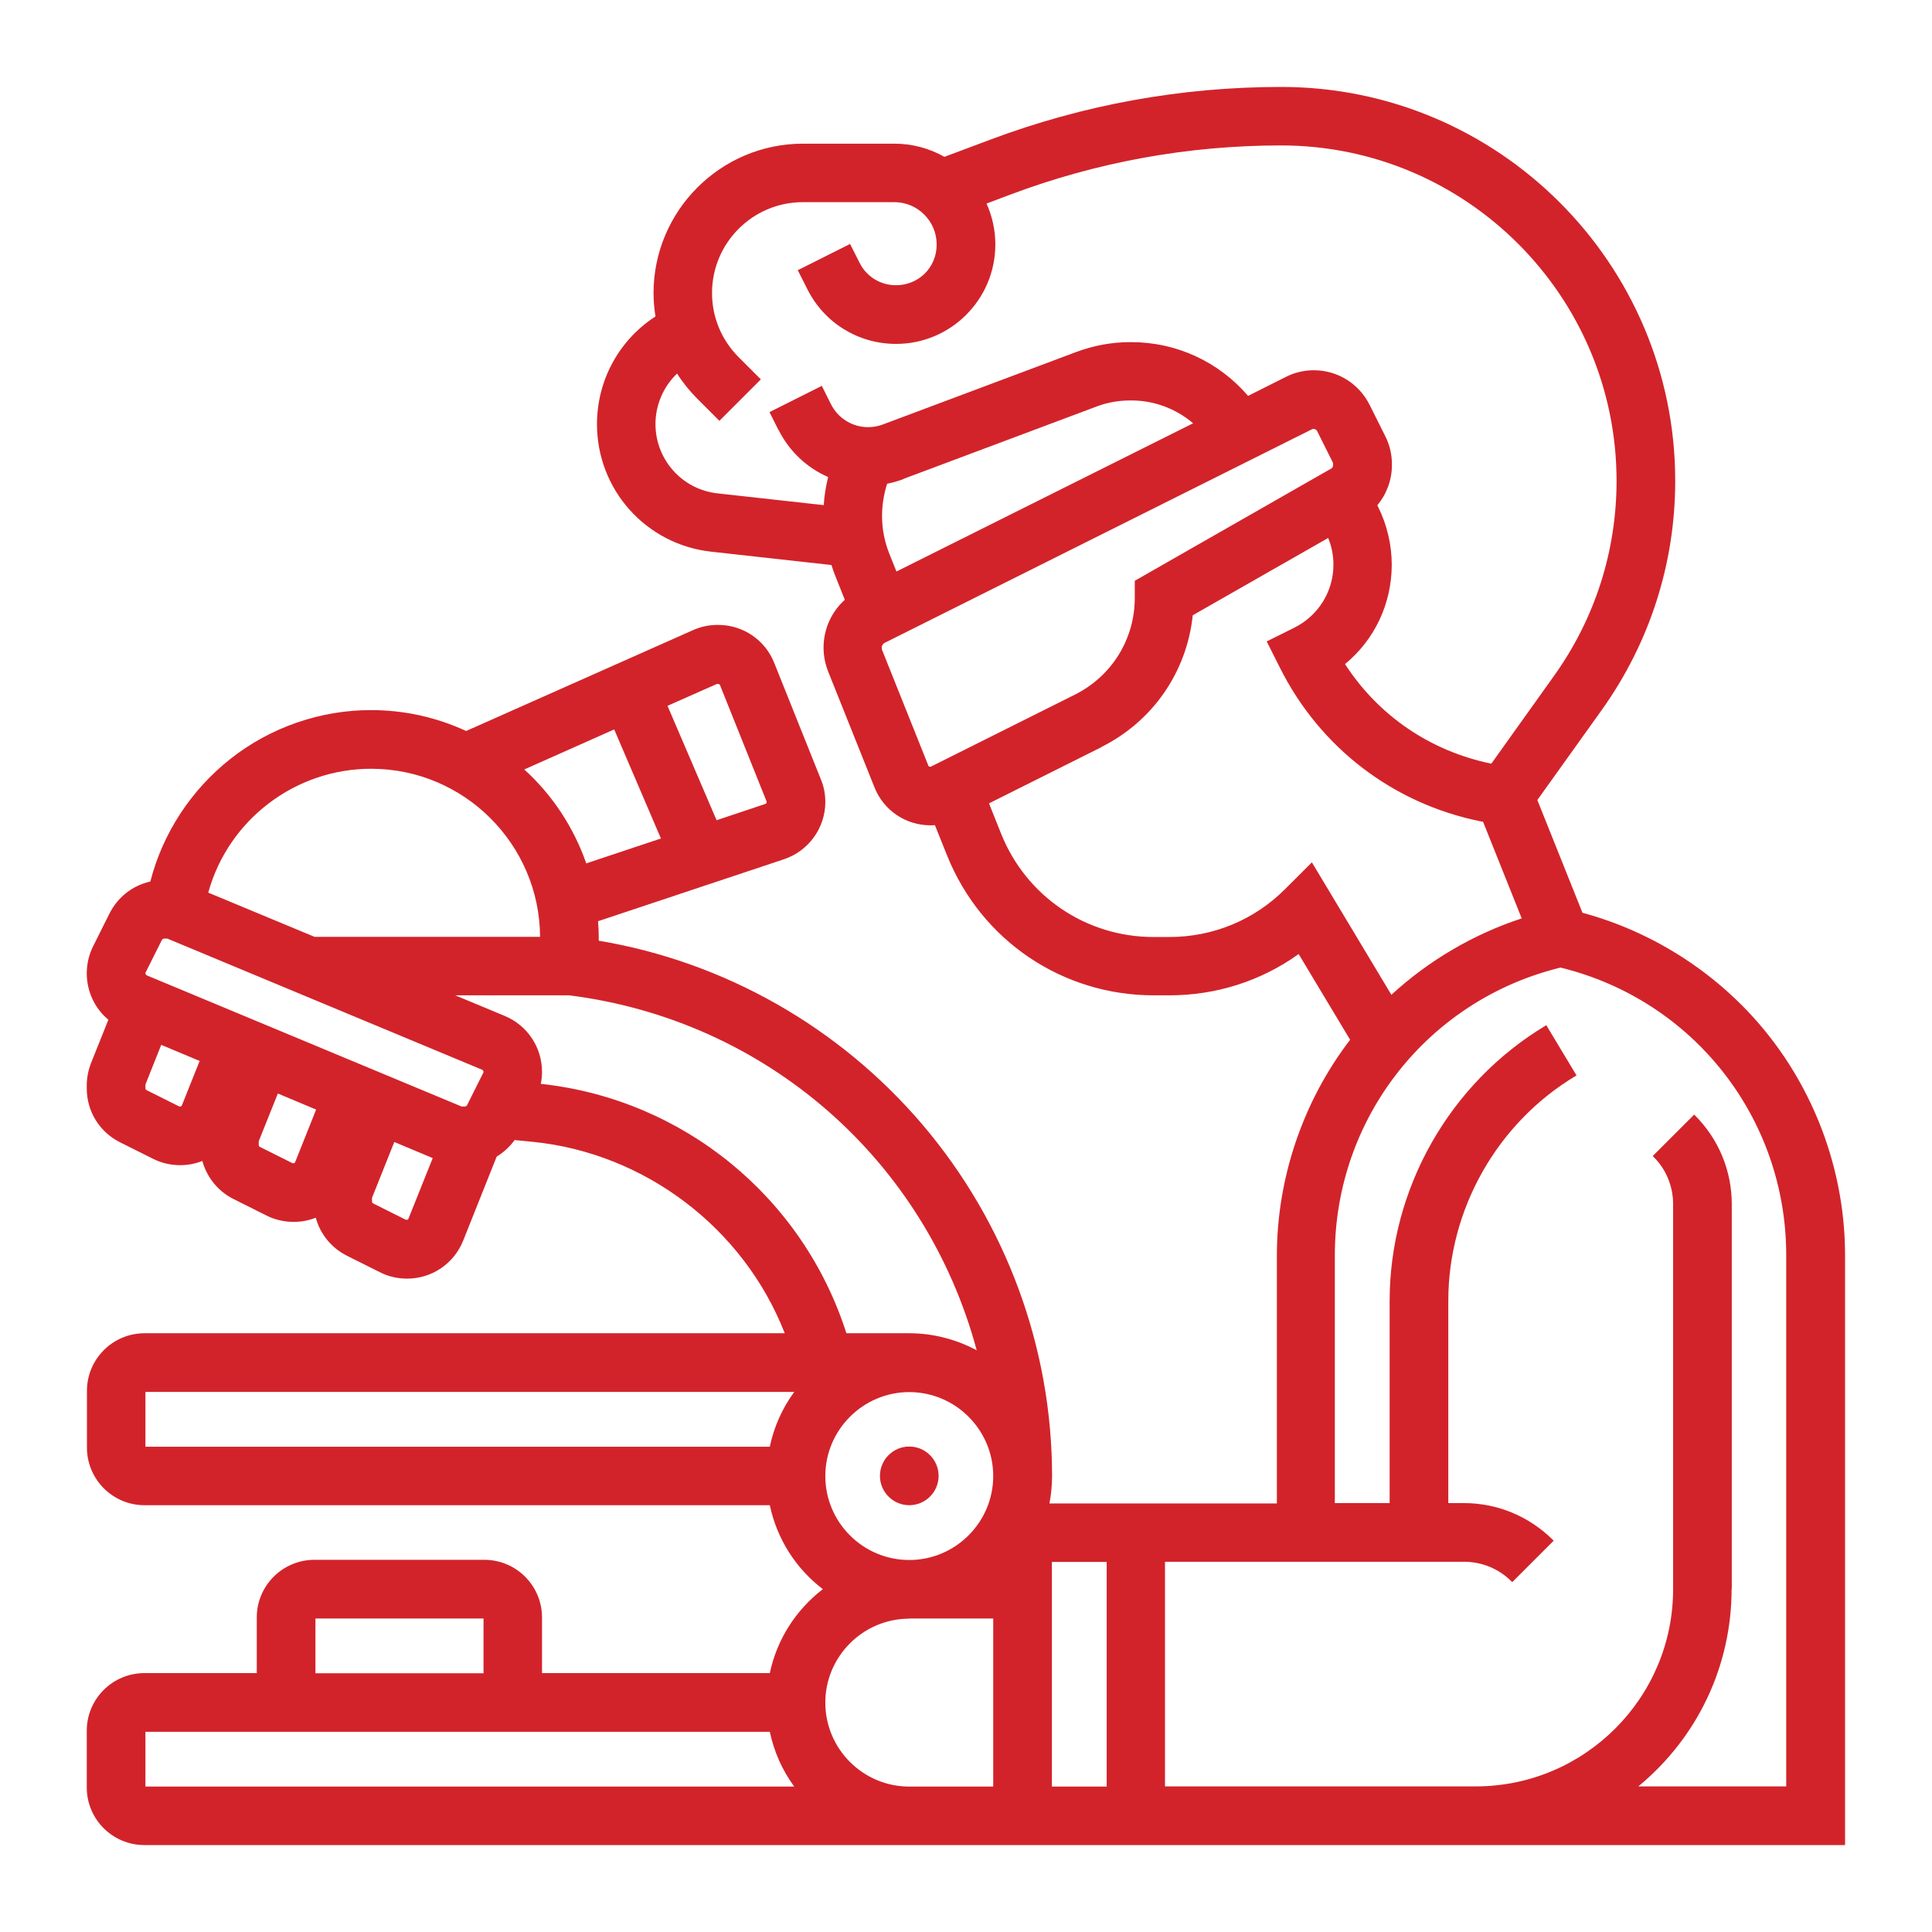 <?xml version="1.0" encoding="UTF-8"?>
<svg id="Layer_1" data-name="Layer 1" xmlns="http://www.w3.org/2000/svg" viewBox="0 0 110 110">
  <defs>
    <style>
      .cls-1 {
        fill: #d2232a;
      }
    </style>
  </defs>
  <path class="cls-1" d="M100.61,58.84c-2.66-3.32-6.39-5.76-10.51-6.87l-2.57-6.42,3.67-5.13c2.73-3.83,4.18-8.34,4.18-13.04,0-12.37-10.06-22.43-22.43-22.43-5.69,0-11.27,1.01-16.59,3.01l-2.59.97c-.86-.49-1.85-.75-2.84-.75h-5.21c-4.69,0-8.51,3.82-8.51,8.51,0,.44.04.89.11,1.33l-.08.05c-2.04,1.36-3.25,3.63-3.25,6.08,0,3.73,2.79,6.85,6.5,7.26l6.85.76c.07.23.14.42.21.6l.55,1.38c-.77.69-1.21,1.68-1.21,2.72,0,.47.09.92.26,1.36l2.64,6.6c.52,1.31,1.78,2.16,3.19,2.16.07,0,.15,0,.25-.01l.69,1.72c1.94,4.84,6.56,7.97,11.77,7.97h.88c2.67,0,5.22-.81,7.37-2.35l2.93,4.88c-2.69,3.51-4.17,7.88-4.17,12.29v14.11h-12.85s-.06,0-.1,0c.1-.51.15-1.04.15-1.56,0-7.31-2.62-14.41-7.37-20-4.73-5.56-11.28-9.28-18.44-10.48v-.17c0-.28-.01-.58-.04-.94l10.59-3.53c1.4-.47,2.35-1.78,2.35-3.26,0-.44-.08-.87-.25-1.28l-2.66-6.64c-.52-1.31-1.78-2.16-3.19-2.16h-.04c-.48,0-.95.1-1.4.3l-12.91,5.74c-1.71-.79-3.54-1.19-5.43-1.19-2.87,0-5.71.98-7.98,2.77-2.25,1.77-3.87,4.25-4.57,6.99-1.02.23-1.86.89-2.33,1.83l-.93,1.86c-.24.48-.36,1.01-.36,1.54,0,1.02.45,1.99,1.23,2.64l-.98,2.45c-.16.41-.25.84-.25,1.28v.18c0,1.31.73,2.49,1.9,3.07l1.88.94c.47.24,1.01.36,1.54.36.43,0,.86-.08,1.26-.24.26.94.9,1.73,1.78,2.17l1.88.94c.47.24,1.01.36,1.54.36.43,0,.86-.08,1.26-.24.25.94.9,1.73,1.78,2.17l1.88.94c.47.24,1.01.36,1.54.36,1.41,0,2.66-.85,3.19-2.16l1.91-4.79c.4-.24.74-.56,1.02-.94l1.03.1c6.39.64,12.01,4.91,14.35,10.9H8.23c-1.81,0-3.28,1.47-3.28,3.28v3.23c0,1.81,1.47,3.28,3.28,3.28h35.6c.4,1.9,1.47,3.6,3.02,4.78-1.55,1.19-2.62,2.88-3.02,4.78h-12.97v-3.17c0-1.81-1.47-3.28-3.28-3.28h-9.68c-1.81,0-3.28,1.47-3.28,3.28v3.17h-6.4c-1.81,0-3.28,1.47-3.28,3.28v3.23c0,1.81,1.47,3.28,3.28,3.28h96.83v-33.57c0-4.58-1.58-9.07-4.44-12.64ZM98.6,90.48v-21.91c0-1.92-.75-3.72-2.1-5.07l-.04-.04-2.36,2.36.04.04c.73.72,1.12,1.69,1.12,2.71v21.91c0,6.19-5.04,11.23-11.24,11.23h-17.69v-12.79h17.02c1.03,0,1.99.4,2.71,1.12l.04.04,2.36-2.36-.04-.04c-1.36-1.35-3.16-2.1-5.07-2.1h-.89v-11.51c0-5.22,2.78-10.13,7.25-12.81l.05-.03-1.72-2.86-.05.03c-5.47,3.29-8.87,9.29-8.87,15.67v11.51h-3.12v-14.11c0-7.79,5.28-14.53,12.85-16.38,7.57,1.85,12.85,8.58,12.85,16.38v30.24h-8.42c3.38-2.79,5.31-6.87,5.31-11.24ZM44.33,24.48c.6,1.2,1.6,2.15,2.82,2.68-.13.54-.22,1.08-.25,1.6l-6.05-.67c-2.01-.22-3.53-1.92-3.53-3.95,0-1.08.45-2.13,1.23-2.87.33.52.72,1,1.15,1.43l1.22,1.22.04.04,2.32-2.32.04-.04-1.26-1.26c-.98-.98-1.52-2.28-1.52-3.66,0-2.85,2.32-5.17,5.17-5.17h5.21c1.33,0,2.41,1.08,2.41,2.41s-1.04,2.32-2.32,2.32c-.88,0-1.68-.49-2.07-1.28l-.54-1.07-2.93,1.47-.05.02.54,1.07c.96,1.93,2.9,3.13,5.06,3.13,3.12,0,5.65-2.54,5.65-5.66,0-.81-.17-1.59-.5-2.33l1.35-.51c4.95-1.86,10.14-2.8,15.42-2.8,10.53,0,19.1,8.57,19.1,19.1,0,4-1.23,7.84-3.56,11.1l-3.57,5c-3.46-.71-6.42-2.72-8.33-5.67,1.69-1.39,2.66-3.45,2.66-5.66,0-1.13-.27-2.27-.77-3.28l-.05-.1c.53-.64.83-1.45.83-2.28v-.07c0-.55-.13-1.1-.38-1.59l-.89-1.78c-.61-1.21-1.82-1.97-3.18-1.97-.55,0-1.1.13-1.59.38l-2.15,1.08c-1.67-1.95-4.09-3.06-6.64-3.06h-.07c-1.05,0-2.08.19-3.07.56l-11.02,4.13c-.27.1-.54.15-.83.15-.9,0-1.71-.5-2.12-1.31l-.52-1.04-2.93,1.47-.05.02.52,1.04ZM51.43,27.27l11.02-4.13c.61-.23,1.25-.34,1.9-.34h.07c1.28,0,2.53.46,3.51,1.3l-16.89,8.44-.4-1c-.28-.7-.42-1.43-.42-2.17,0-.61.1-1.23.29-1.83.32-.06.63-.15.92-.26ZM50.39,36.59l24.31-12.15c.1-.05.24,0,.29.1l.89,1.78s.02.06.02.1v.07c0,.08-.04.15-.11.19l-11.15,6.37-.03.02v.97c0,2.35-1.31,4.46-3.41,5.51l-8.2,4.1s-.05.01-.08,0c-.03,0-.05-.03-.06-.05l-2.64-6.6h0s-.02-.08-.02-.12c0-.12.07-.23.18-.29ZM62.71,42.53c2.92-1.46,4.86-4.26,5.2-7.5l7.71-4.4c.2.48.3,1,.3,1.52,0,1.52-.85,2.89-2.21,3.58l-1.59.79.75,1.49c2.28,4.56,6.46,7.76,11.46,8.76l.11.02,2.2,5.5c-2.73.89-5.3,2.4-7.42,4.35l-4.49-7.48-.04-.06-1.51,1.51c-1.76,1.77-4.11,2.74-6.61,2.74h-.89c-3.84,0-7.25-2.31-8.68-5.88l-.69-1.73,6.4-3.2ZM63.01,88.93v12.79h-3.12v-12.79h3.12ZM45.22,79.25c-.68.93-1.16,2-1.39,3.12H8.28v-3.12h36.94ZM24.64,65.93l-1.39,3.47s-.03.04-.06.05c-.03,0-.06,0-.08,0l-1.88-.94s-.05-.05-.05-.09v-.18s0-.02,0-.04l1.27-3.18,2.17.91ZM18,63.17l-1.2,3.01s-.03.04-.06.05c-.03,0-.06,0-.08,0l-1.88-.94s-.05-.05-.05-.09v-.18s0-.02,0-.04l1.09-2.72,2.17.91ZM38.02,40.18l2.8-1.24s.03,0,.04,0h.04s.08.02.09.06l2.66,6.64s0,.03,0,.04c0,.04-.03.08-.07.09l-2.78.93-2.79-6.5ZM11.86,50.81c1.15-4.15,4.96-7.04,9.27-7.04,5.29,0,9.59,4.29,9.62,9.57h-12.84l-6.06-2.52ZM33.38,49.16c-.71-2.04-1.92-3.89-3.53-5.35l5.12-2.28,2.66,6.21-4.26,1.42ZM51.77,88.82c-2.64,0-4.78-2.15-4.78-4.78s2.15-4.78,4.78-4.78,4.78,2.15,4.78,4.78-2.15,4.78-4.78,4.78ZM32.31,56.67h.1c11.18,1.41,20.27,9.33,23.2,20.21-1.18-.63-2.5-.97-3.84-.97h-3.58c-2.48-7.76-9.3-13.33-17.4-14.2.05-.23.07-.46.07-.68,0-1.4-.83-2.65-2.13-3.19l-2.81-1.17h6.39ZM51.77,92.15h4.78v9.57h-4.78c-2.64,0-4.78-2.15-4.78-4.78s2.15-4.78,4.78-4.78ZM11.37,60.4l-1.02,2.55s-.03.04-.06.05c-.03,0-.06,0-.08,0l-1.88-.94s-.05-.05-.05-.09v-.18s0-.02,0-.04l.9-2.26,2.17.91ZM9.33,53.44h.15s.03,0,.05,0l17.93,7.47s.07.06.07.11c0,.02,0,.04-.01.05l-.93,1.86s-.06.07-.11.07h-.15s-.03,0-.05,0l-17.93-7.47s-.07-.06-.07-.11c0-.02,0-.04.01-.05l.93-1.86s.06-.07.11-.07ZM17.96,95.27v-3.12h9.57v3.12h-9.57ZM45.22,101.72H8.28v-3.12h35.55c.24,1.13.7,2.18,1.39,3.12Z"/>
  <path class="cls-1" d="M51.77,82.36c-.92,0-1.67.75-1.67,1.67s.75,1.67,1.67,1.67,1.67-.75,1.67-1.67-.75-1.67-1.67-1.67Z"/>
</svg>